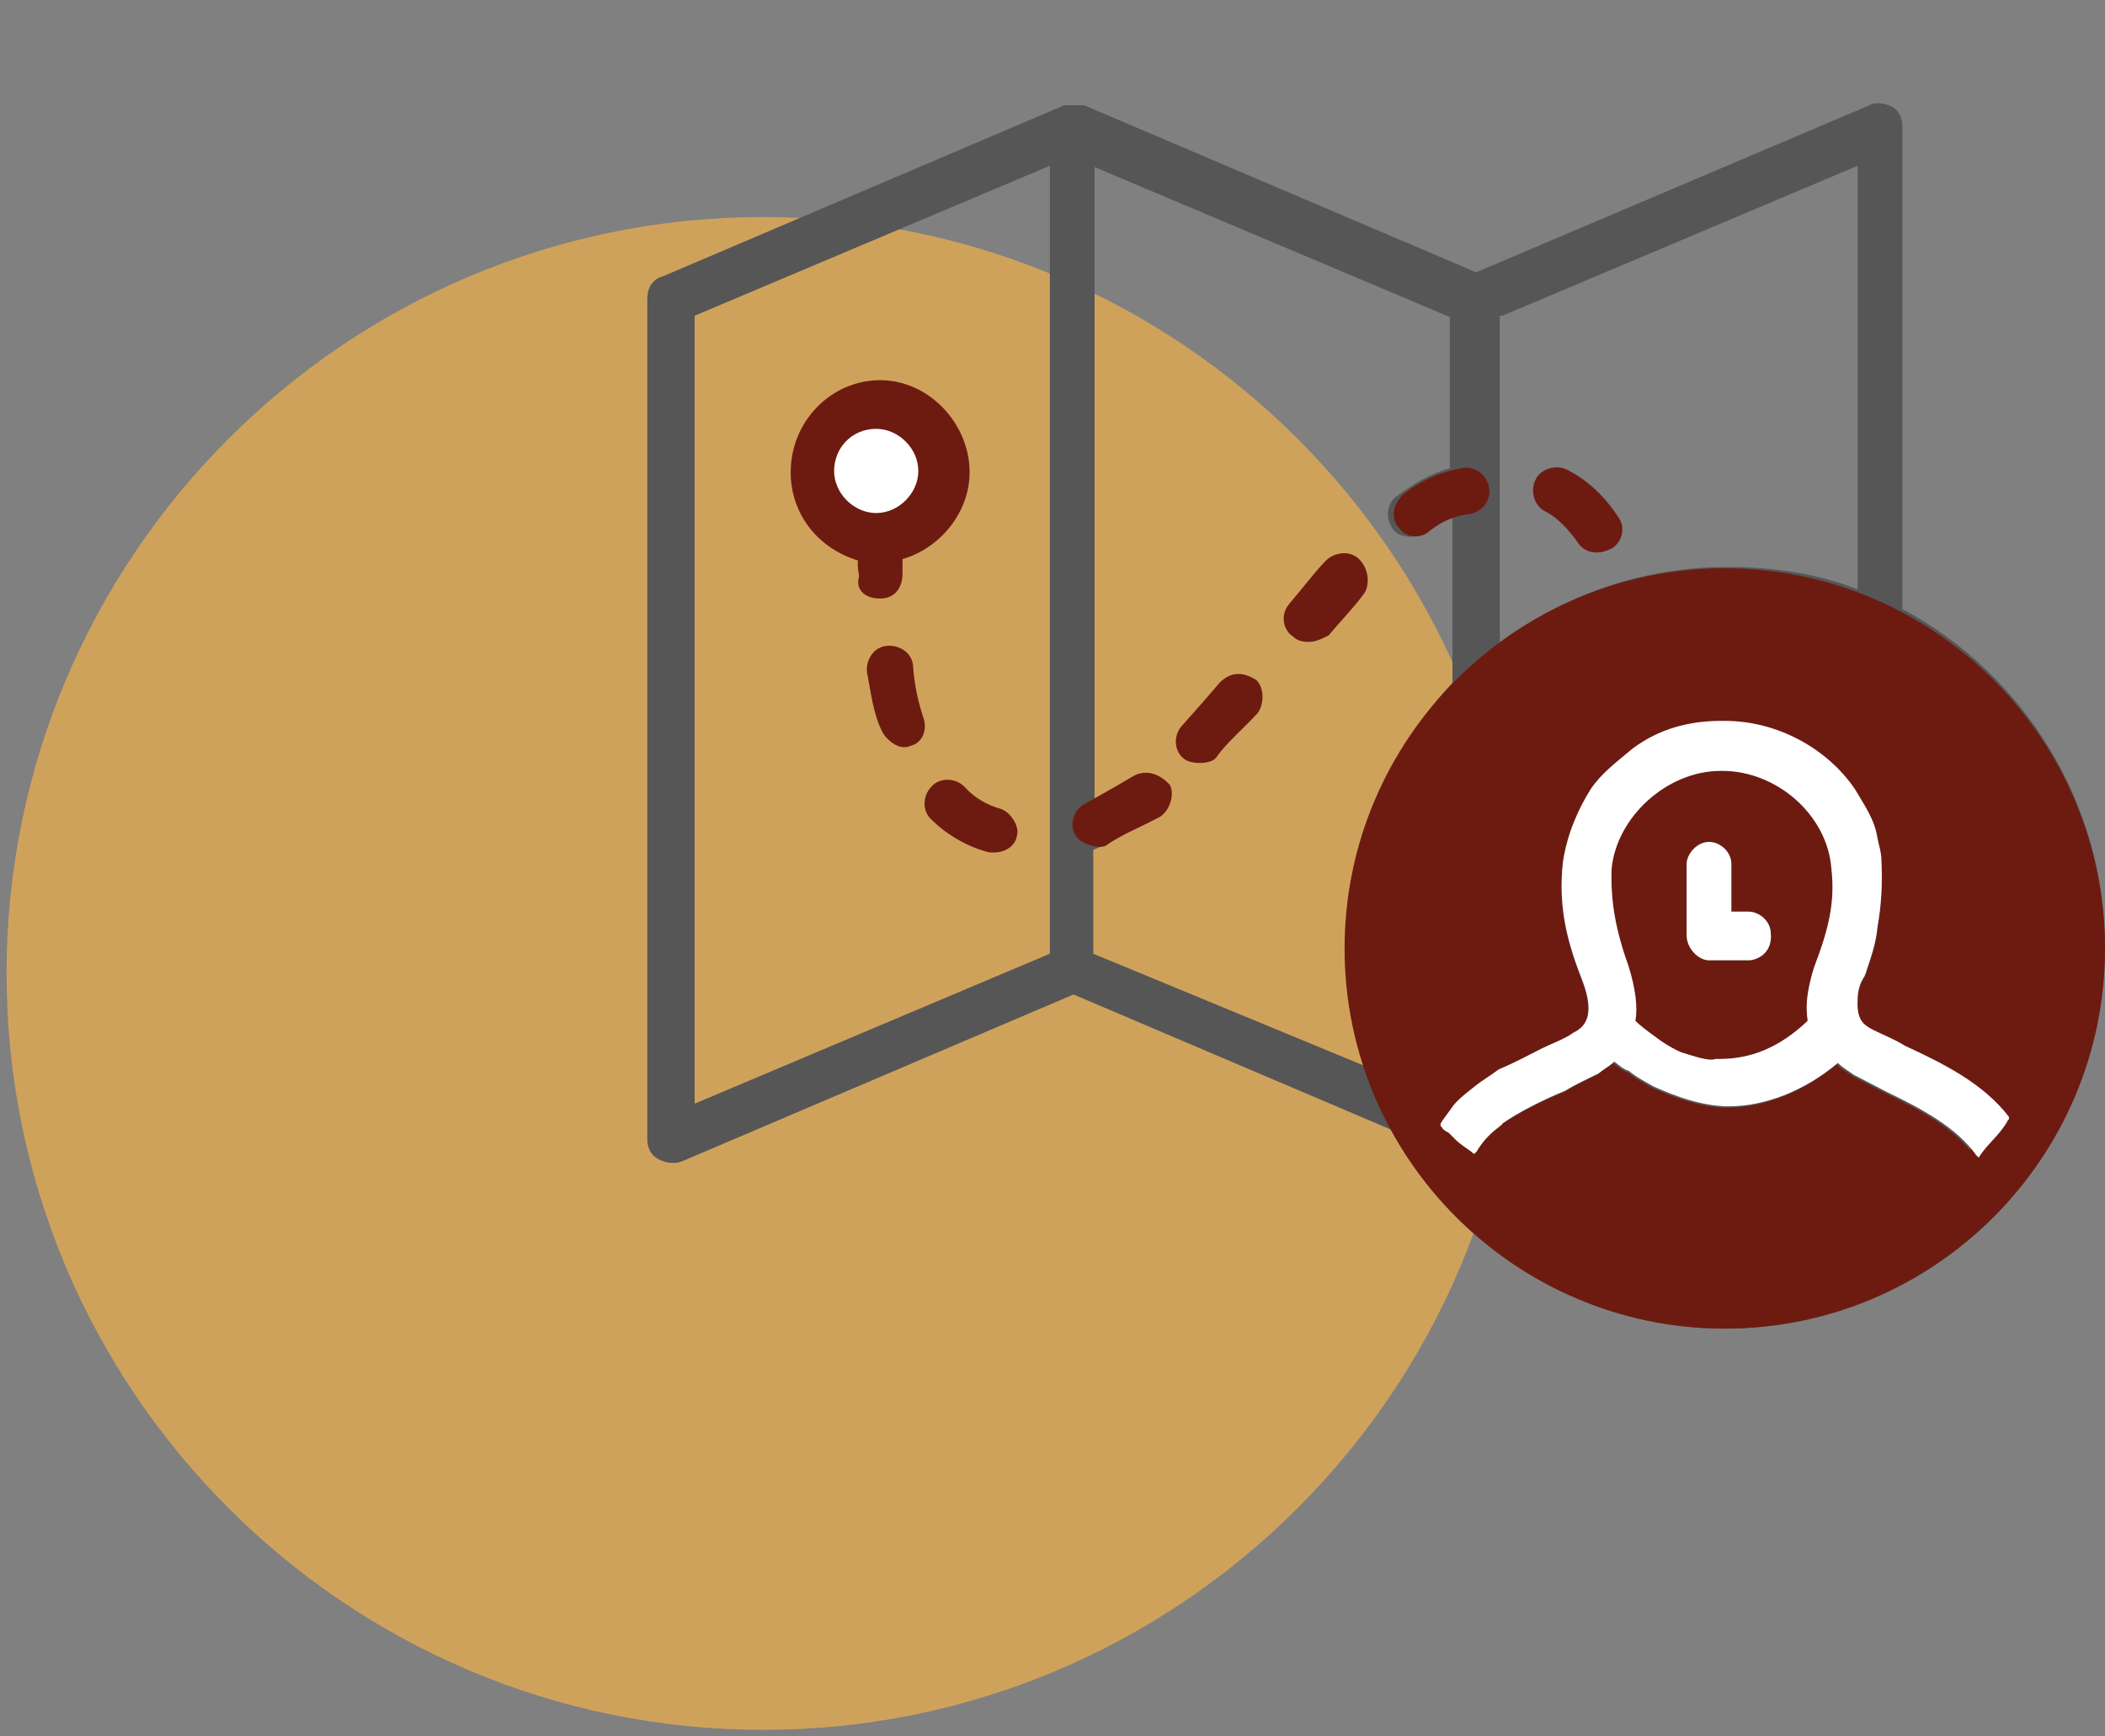 <?xml version="1.0" encoding="utf-8"?>
<!-- Generator: Adobe Illustrator 22.0.0, SVG Export Plug-In . SVG Version: 6.00 Build 0)  -->
<svg version="1.1" id="Layer_1" xmlns="http://www.w3.org/2000/svg" xmlns:xlink="http://www.w3.org/1999/xlink" x="0px" y="0px"
	 viewBox="0 0 160 132" style="enable-background:new 0 0 160 132;" xml:space="preserve">
<rect x="0" y="0" width="160" height="132" fill="#808080" stroke="none"/>
<style type="text/css">
	.st0{opacity:0.78;}
	.st1{fill:#E5AC52;}
	.st2{fill:#FFFFFF;}
	.st3{fill:#6D1B11;}
	.st4{fill:#565656;}
	.st5{clip-path:url(#SVGID_5_);}
	.st6{clip-path:url(#SVGID_6_);}
	.st7{fill:none;stroke:#6D1B11;stroke-width:4.8;stroke-miterlimit:20;}
</style>
<g id="Layer_1_1_">
	<g>
		<g class="st0">
			<path class="st1" d="M58,131.5c31.7,0,57.5-25.8,57.5-57.5S89.7,16.5,58,16.5S0.5,42.3,0.5,74S26.3,131.5,58,131.5z"/>
		</g>
		<g>
			<path class="st2" d="M66.4,39.6c2.3,0,4.2-1.9,4.2-4.2s-1.9-4.2-4.2-4.2s-4.2,1.9-4.2,4.2S64.1,39.6,66.4,39.6z"/>
		</g>
		<g>
			<path class="st3" d="M130.6,97.6c13.8,0,25-11.2,25-25s-11.2-25-25-25s-25,11.2-25,25S116.9,97.6,130.6,97.6z"/>
		</g>
		<g>
			<g>
				<path class="st4" d="M160,72c0,16.1-13,29-28.9,29c-11,0-20.3-6.2-25.3-15.1L81.6,75.6L51.8,88.3c-0.3,0.1-0.4,0.1-0.7,0.1
					c-0.4,0-0.7-0.1-1.1-0.3c-0.5-0.3-0.8-0.8-0.8-1.5V22.7c0-0.8,0.4-1.5,1.2-1.7L80.9,8h1.5l29.8,12.7L142.1,8
					c0.5-0.3,1.3-0.1,1.7,0.1c0.5,0.3,0.8,0.8,0.8,1.5v36.7C153.8,51.2,160,61,160,72z M114,23.9v25c4.8-3.6,10.7-5.8,17.3-5.8
					c3.5,0,6.8,0.5,9.9,1.7V12.6l-27,11.4H114V23.9z M130.4,80.5h0.3c2.3,0,4.5-0.8,6.7-2.9c-0.1-0.7-0.1-1.3,0-2s0.3-1.5,0.5-2.1
					c1.1-2.9,1.6-4.9,1.3-7.5c-0.3-4-4.1-7.4-8.3-7.4h-0.1c-4.1,0-7.9,3.5-8.3,7.4c-0.1,2.5,0.3,4.7,1.3,7.5
					c0.5,1.6,0.7,3.1,0.5,4.1c0.3,0.3,0.8,0.7,1.5,1.2c0.5,0.4,1.3,0.9,2,1.2C128.8,80.3,129.9,80.7,130.4,80.5z M112,88.3
					c4.5,5.6,11.6,9.1,19,9.1c7.8,0,14.7-3.6,19.4-9.1c-0.1-0.1-0.1-0.3-0.3-0.4c-1.5-2.1-4.1-3.5-6.8-4.8l-2.5-1.3
					c-0.4-0.3-0.8-0.5-1.2-0.9c-2.5,2.1-5.5,3.3-8.3,3.3H131c-1.9-0.1-3.6-0.7-5.4-1.5c-0.7-0.4-1.3-0.7-1.9-1.2
					c-0.4-0.1-0.7-0.4-1.1-0.7c-0.3,0.3-0.7,0.5-1.2,0.9c-0.8,0.4-1.7,0.8-2.5,1.3c-1.7,0.7-3.5,1.6-4.8,2.5c0,0.1-0.1,0.1-0.3,0.3
					c-0.7,0.5-1.3,1.2-1.7,1.9c0,0-0.1,0.1-0.1,0.3V88.3C112,88.3,112,88.4,112,88.3z M156.3,72.1c0-9-4.7-16.9-11.8-21.4
					c-0.5-0.3-1.2-0.7-1.7-1.1l-1.7-0.8c-3.1-1.3-6.6-2-9.9-2c-2,0-3.9,0.3-5.8,0.7c-1.2,0.3-2.3,0.7-3.5,1.2
					c-2.9,1.2-5.8,2.8-8,5.1c-0.5,0.5-1.2,1.2-1.7,1.9s-1.2,1.5-1.7,2.3c-2.8,4-4.4,9-4.4,14.3c0,3.9,1.1,7.6,2.5,11
					c0.3,0.5,0.5,1.3,1.1,1.9c0.3-0.4,0.5-0.7,0.8-1.1c0.4-0.5,1.2-1.1,1.7-1.5s1.2-0.8,1.7-1.2c1.2-0.5,2.3-1.1,3.3-1.6
					c0.8-0.4,1.7-0.7,2.4-1.2c0.8-0.4,1.7-1.2,0.7-3.9c-1.1-2.8-1.9-5.5-1.5-9.1c0.3-2,1.1-3.9,2.1-5.5c0.8-1.2,2-2.1,3.2-3.1
					c2-1.5,4.3-2.1,6.7-2.1h0.3c4,0,7.8,2.1,9.9,5.2c0.7,1.2,1.5,2.3,1.7,3.7c0.1,0.5,0.3,1.1,0.3,1.6c0.1,1.9,0,3.5-0.3,5.2
					c-0.1,1.1-0.4,2-0.8,3.2c-0.1,0.3-0.1,0.4-0.3,0.7c-0.3,0.5-0.4,1.1-0.4,1.5c-0.1,1.6,0.4,2,1.2,2.4s1.6,0.7,2.4,1.2
					c2.8,1.3,5.9,2.8,7.9,5.4C155.2,81.3,156.4,76.9,156.3,72.1L156.3,72.1z M103.9,81.1c-0.8-2.9-1.5-5.9-1.5-9.1
					c0-7.8,3.1-14.8,8-20.1V39.3c-0.7,0.3-1.3,0.7-2,1.2c-0.3,0.1-0.7,0.3-1.1,0.3c-0.5,0-1.2-0.1-1.5-0.7c-0.5-0.7-0.4-1.9,0.4-2.4
					c1.2-0.9,2.5-1.7,4-2.1V24.1l-27-11.4v48.2c0.5-0.3,1.2-0.7,1.9-1.2c0.7-0.5,1.9-0.4,2.4,0.4c0.5,0.7,0.4,1.9-0.4,2.4
					c-1.5,0.8-2.7,1.6-4,2.1v7.9L103.9,81.1z M52.8,83.9l27-11.4V12.6L52.8,24V83.9z M133,73h-3.1c-0.8,0-1.7-0.9-1.7-1.9v-5.4
					c0-0.8,0.8-1.7,1.7-1.7c0.8,0,1.7,0.7,1.7,1.7v3.6h1.3c0.8,0,1.7,0.7,1.7,1.7C134.7,72.2,133.9,72.9,133,73z"/>
			</g>
			<g>
				<g>
					<g>
						<g>
							<g>
								<g>
									<defs>
										<polygon id="SVGID_1_" points="4,-2 5.4,-2 4,-0.7 										"/>
									</defs>
									<clipPath id="SVGID_2_">
										<use xlink:href="#SVGID_1_"  style="overflow:visible;"/>
									</clipPath>
								</g>
								<g>
									<defs>
										<polygon id="SVGID_3_" points="4,-2 5.4,-2 4,-0.7 										"/>
									</defs>
									<defs>
										<polygon id="SVGID_4_" points="1.3,-4.7 0,-4.7 1.3,-6 										"/>
									</defs>
									<clipPath id="SVGID_5_">
										<use xlink:href="#SVGID_3_"  style="overflow:visible;"/>
									</clipPath>
									<clipPath id="SVGID_6_" class="st5">
										<use xlink:href="#SVGID_4_"  style="overflow:visible;"/>
									</clipPath>
									<g class="st6">
										<path class="st2" d="M160,72c0,16.1-13,29-28.9,29c-11,0-20.3-6.2-25.3-15.1L81.6,75.6L51.8,88.3
											c-0.3,0.1-0.4,0.1-0.7,0.1c-0.4,0-0.7-0.1-1.1-0.3c-0.5-0.3-0.8-0.8-0.8-1.5V22.7c0-0.8,0.4-1.5,1.2-1.7L80.9,8h1.5
											l29.8,12.7L142.1,8c0.5-0.3,1.3-0.1,1.7,0.1c0.5,0.3,0.8,0.8,0.8,1.5v36.7C153.8,51.2,160,61,160,72z M114,23.9v25
											c4.8-3.6,10.7-5.8,17.3-5.8c3.5,0,6.8,0.5,9.9,1.7V12.6l-27,11.4H114V23.9z M130.4,80.5h0.3c2.3,0,4.5-0.8,6.7-2.9
											c-0.1-0.7-0.1-1.3,0-2s0.3-1.5,0.5-2.1c1.1-2.9,1.6-4.9,1.3-7.5c-0.3-4-4.1-7.4-8.3-7.4h-0.1c-4.1,0-7.9,3.5-8.3,7.4
											c-0.1,2.5,0.3,4.7,1.3,7.5c0.5,1.6,0.7,3.1,0.5,4.1c0.3,0.3,0.8,0.7,1.5,1.2c0.5,0.4,1.3,0.9,2,1.2
											C128.8,80.3,129.9,80.7,130.4,80.5z M112,88.3c4.5,5.6,11.6,9.1,19,9.1c7.8,0,14.7-3.6,19.4-9.1c-0.1-0.1-0.1-0.3-0.3-0.4
											c-1.5-2.1-4.1-3.5-6.8-4.8l-2.5-1.3c-0.4-0.3-0.8-0.5-1.2-0.9c-2.5,2.1-5.5,3.3-8.3,3.3H131c-1.9-0.1-3.6-0.7-5.4-1.5
											c-0.7-0.4-1.3-0.7-1.9-1.2c-0.4-0.1-0.7-0.4-1.1-0.7c-0.3,0.3-0.7,0.5-1.2,0.9c-0.8,0.4-1.7,0.8-2.5,1.3
											c-1.7,0.7-3.5,1.6-4.8,2.5c0,0.1-0.1,0.1-0.3,0.3c-0.7,0.5-1.3,1.2-1.7,1.9c0,0-0.1,0.1-0.1,0.3V88.3
											C112,88.3,112,88.4,112,88.3z M156.3,72.1c0-9-4.7-16.9-11.8-21.4c-0.5-0.3-1.2-0.7-1.7-1.1l-1.7-0.8
											c-3.1-1.3-6.6-2-9.9-2c-2,0-3.9,0.3-5.8,0.7c-1.2,0.3-2.3,0.7-3.5,1.2c-2.9,1.2-5.8,2.8-8,5.1c-0.5,0.5-1.2,1.2-1.7,1.9
											s-1.2,1.5-1.7,2.3c-2.8,4-4.4,9-4.4,14.3c0,3.9,1.1,7.6,2.5,11c0.3,0.5,0.5,1.3,1.1,1.9c0.3-0.4,0.5-0.7,0.8-1.1
											c0.4-0.5,1.2-1.1,1.7-1.5s1.2-0.8,1.7-1.2c1.2-0.5,2.3-1.1,3.3-1.6c0.8-0.4,1.7-0.7,2.4-1.2c0.8-0.4,1.7-1.2,0.7-3.9
											c-1.1-2.8-1.9-5.5-1.5-9.1c0.3-2,1.1-3.9,2.1-5.5c0.8-1.2,2-2.1,3.2-3.1c2-1.5,4.3-2.1,6.7-2.1h0.3c4,0,7.8,2.1,9.9,5.2
											c0.7,1.2,1.5,2.3,1.7,3.7c0.1,0.5,0.3,1.1,0.3,1.6c0.1,1.9,0,3.5-0.3,5.2c-0.1,1.1-0.4,2-0.8,3.2
											c-0.1,0.3-0.1,0.4-0.3,0.7c-0.3,0.5-0.4,1.1-0.4,1.5c-0.1,1.6,0.4,2,1.2,2.4s1.6,0.7,2.4,1.2c2.8,1.3,5.9,2.8,7.9,5.4
											C155.2,81.3,156.4,76.9,156.3,72.1L156.3,72.1z M103.9,81.1c-0.8-2.9-1.5-5.9-1.5-9.1c0-7.8,3.1-14.8,8-20.1V39.3
											c-0.7,0.3-1.3,0.7-2,1.2c-0.3,0.1-0.7,0.3-1.1,0.3c-0.5,0-1.2-0.1-1.5-0.7c-0.5-0.7-0.4-1.9,0.4-2.4
											c1.2-0.9,2.5-1.7,4-2.1V24.1l-27-11.4v48.2c0.5-0.3,1.2-0.7,1.9-1.2c0.7-0.5,1.9-0.4,2.4,0.4c0.5,0.7,0.4,1.9-0.4,2.4
											c-1.5,0.8-2.7,1.6-4,2.1v7.9L103.9,81.1z M52.8,83.9l27-11.4V12.6L52.8,24V83.9z M133,73h-3.1c-0.8,0-1.7-0.9-1.7-1.9
											v-5.4c0-0.8,0.8-1.7,1.7-1.7c0.8,0,1.7,0.7,1.7,1.7v3.6h1.3c0.8,0,1.7,0.7,1.7,1.7C134.7,72.2,133.9,72.9,133,73z"/>
									</g>
								</g>
							</g>
						</g>
					</g>
				</g>
			</g>
			<g>
				<g>
					<path class="st7" d="M131.1,98.6c14.6,0,26.5-11.9,26.5-26.5s-11.9-26.5-26.5-26.5s-26.5,11.9-26.5,26.5S116.5,98.6,131.1,98.6
						z"/>
				</g>
				<g>
					<path class="st3" d="M66.6,32.6c1.7,0,3.2,1.5,3.2,3.2S68.3,39,66.6,39s-3.2-1.5-3.2-3.2C63.4,34.1,64.7,32.6,66.6,32.6
						L66.6,32.6z M66.9,45.5c1.1,0,1.7-0.8,1.7-1.9v-1.1c2.8-0.8,5.1-3.5,5.1-6.6c0-3.7-3.1-7-6.8-7s-6.8,3.1-6.8,7
						c0,3.2,2.1,5.8,5.1,6.7c0,0.4,0,0.7,0.1,1.2C65,44.8,65.7,45.5,66.9,45.5C66.8,45.5,66.8,45.5,66.9,45.5z"/>
				</g>
				<g>
					<path class="st3" d="M70.2,54.6c-0.4-1.2-0.7-2.5-0.8-4c-0.1-1.1-1.2-1.6-2-1.5c-1.1,0.1-1.6,1.2-1.5,2
						c0.3,1.6,0.5,3.2,1.1,4.4c0.3,0.7,1.1,1.3,1.7,1.3c0.1,0,0.3,0,0.5-0.1C70.1,56.5,70.5,55.5,70.2,54.6L70.2,54.6z"/>
				</g>
				<g>
					<path class="st3" d="M76.1,61.5c-1.1-0.3-2.1-0.9-2.8-1.7c-0.7-0.7-1.9-0.7-2.5,0l0,0c-0.7,0.7-0.7,1.9,0,2.5
						c1.2,1.2,2.8,2.1,4.4,2.5h0.4c0.8,0,1.6-0.5,1.7-1.3C77.5,62.9,76.9,61.8,76.1,61.5L76.1,61.5z"/>
				</g>
				<g transform="rotate(-234 80 31)">
					<path class="st3" d="M70.7,2.3c-1.1-0.3-2.1-0.9-2.8-1.7c-0.7-0.7-1.9-0.7-2.5,0l0,0c-0.7,0.7-0.7,1.9,0,2.5
						c1.2,1.2,2.8,2.1,4.4,2.5h0.4c0.8,0,1.6-0.5,1.7-1.3C72.2,3.5,71.7,2.5,70.7,2.3L70.7,2.3z"/>
				</g>
				<g>
					<path class="st3" d="M103.3,42.5c-0.7-0.7-1.9-0.5-2.5,0.1c-0.8,0.8-1.7,2-2.8,3.3c-0.7,0.8-0.5,2,0.3,2.5
						c0.3,0.3,0.7,0.4,1.2,0.4s1.1-0.3,1.5-0.5c0.9-1.1,1.9-2.1,2.7-3.2C104.1,44.5,104.1,43.3,103.3,42.5z"/>
				</g>
				<g>
					<path class="st3" d="M92.7,51.9c-1.1,1.3-2,2.3-2.8,3.2c-0.7,0.7-0.7,1.9,0,2.5c0.3,0.3,0.8,0.4,1.3,0.4c0.4,0,1.1-0.1,1.3-0.5
						c0.8-1.1,1.9-2,3.1-3.3c0.5-0.7,0.5-1.9-0.1-2.5C94.4,51,93.5,51.1,92.7,51.9L92.7,51.9z"/>
				</g>
				<g transform="rotate(19 62 48.5)">
					<path class="st3" d="M88.3,50.5c-1.1,1.3-2,2.3-2.8,3.2c-0.7,0.7-0.7,1.9,0,2.5c0.3,0.3,0.8,0.4,1.3,0.4c0.4,0,1.1-0.1,1.3-0.5
						c0.8-1.1,1.9-2,3.1-3.3c0.5-0.7,0.5-1.9-0.1-2.5C90,49.7,89,49.8,88.3,50.5L88.3,50.5z"/>
				</g>
				<g>
					<path class="st3" d="M119.1,35.7c-0.8-0.4-2-0.1-2.4,0.8c-0.4,0.8-0.1,2,0.8,2.4c0.8,0.4,1.7,1.3,2.4,2.3
						c0.3,0.5,0.8,0.8,1.5,0.8c0.3,0,0.7-0.1,1.1-0.3c0.8-0.5,1.1-1.6,0.5-2.4C121.9,37.6,120.5,36.4,119.1,35.7L119.1,35.7z"/>
				</g>
			</g>
		</g>
	</g>
</g>
<g id="Layer_2_1_">
	<g>
		<path class="st2" d="M150.4,88c0.6-1,1.6-1.7,2.2-2.8c0,0,0-0.1,0.1-0.1c0-0.1,0-0.1,0-0.2c-2-2.6-5.1-4.1-7.9-5.4
			c-0.8-0.5-1.6-0.8-2.4-1.2c-0.8-0.4-1.3-0.8-1.2-2.4c0-0.4,0.1-1,0.4-1.5c0.2-0.3,0.2-0.4,0.3-0.7c0.4-1.2,0.7-2.1,0.8-3.2
			c0.3-1.7,0.4-3.3,0.3-5.2c0-0.5-0.2-1.1-0.3-1.6c-0.2-1.4-1-2.5-1.7-3.7c-2.1-3.1-5.9-5.2-9.9-5.2h-0.3c-2.4,0-4.7,0.6-6.7,2.1
			c-1.2,1-2.4,1.9-3.2,3.1c-1,1.6-1.8,3.5-2.1,5.5c-0.4,3.6,0.4,6.3,1.5,9.1c1,2.7,0.1,3.5-0.7,3.9c-0.7,0.5-1.6,0.8-2.4,1.2
			c-1,0.5-2.1,1.1-3.3,1.6c-0.5,0.4-1.2,0.8-1.7,1.2c-0.5,0.4-1.3,1-1.7,1.5c-0.3,0.4-0.5,0.7-0.8,1.1l0,0c-0.1,0.1-0.1,0.2-0.2,0.3
			l0,0c0,0.1,0,0.2,0,0.2l0.1,0.1c0.1,0.2,0.3,0.3,0.5,0.4c0.2,0.2,0.3,0.3,0.5,0.5c0.4,0.4,0.9,0.7,1.3,1l0.1,0.1h0.1
			c0-0.1,0.1-0.1,0.1-0.1c0.4-0.7,1-1.4,1.7-1.9c0.2-0.2,0.3-0.2,0.3-0.3c1.3-0.9,3.1-1.8,4.8-2.5c0.8-0.5,1.7-0.9,2.5-1.3
			c0.5-0.4,0.9-0.6,1.2-0.9c0.4,0.3,0.7,0.6,1.1,0.7c0.6,0.5,1.2,0.8,1.9,1.2c1.8,0.8,3.5,1.4,5.4,1.5h0.3c2.8,0,5.8-1.2,8.3-3.3
			c0.4,0.4,0.8,0.6,1.2,0.9l2.5,1.3c2.7,1.3,5.3,2.7,6.8,4.8C150.3,87.9,150.3,87.9,150.4,88C150.4,88.1,150.4,88.1,150.4,88z
			 M137.9,73.5c-0.2,0.6-0.4,1.4-0.5,2.1s-0.1,1.3,0,2c-2.2,2.1-4.4,2.9-6.7,2.9h-0.3c-0.5,0.2-1.6-0.2-2.6-0.5
			c-0.7-0.3-1.5-0.8-2-1.2c-0.7-0.5-1.2-0.9-1.5-1.2c0.2-1,0-2.5-0.5-4.1c-1-2.8-1.4-5-1.3-7.5c0.4-3.9,4.2-7.4,8.3-7.4h0.1
			c4.2,0,8,3.4,8.3,7.4C139.5,68.6,139,70.6,137.9,73.5z"/>
		<path class="st2" d="M132.9,69.3h-1.3v-3.6c0-1-0.9-1.7-1.7-1.7c-0.9,0-1.7,0.9-1.7,1.7v5.4c0,1,0.9,1.9,1.7,1.9h3.1
			c0.9-0.1,1.7-0.8,1.6-2C134.6,70,133.7,69.3,132.9,69.3z"/>
	</g>
</g>
</svg>
